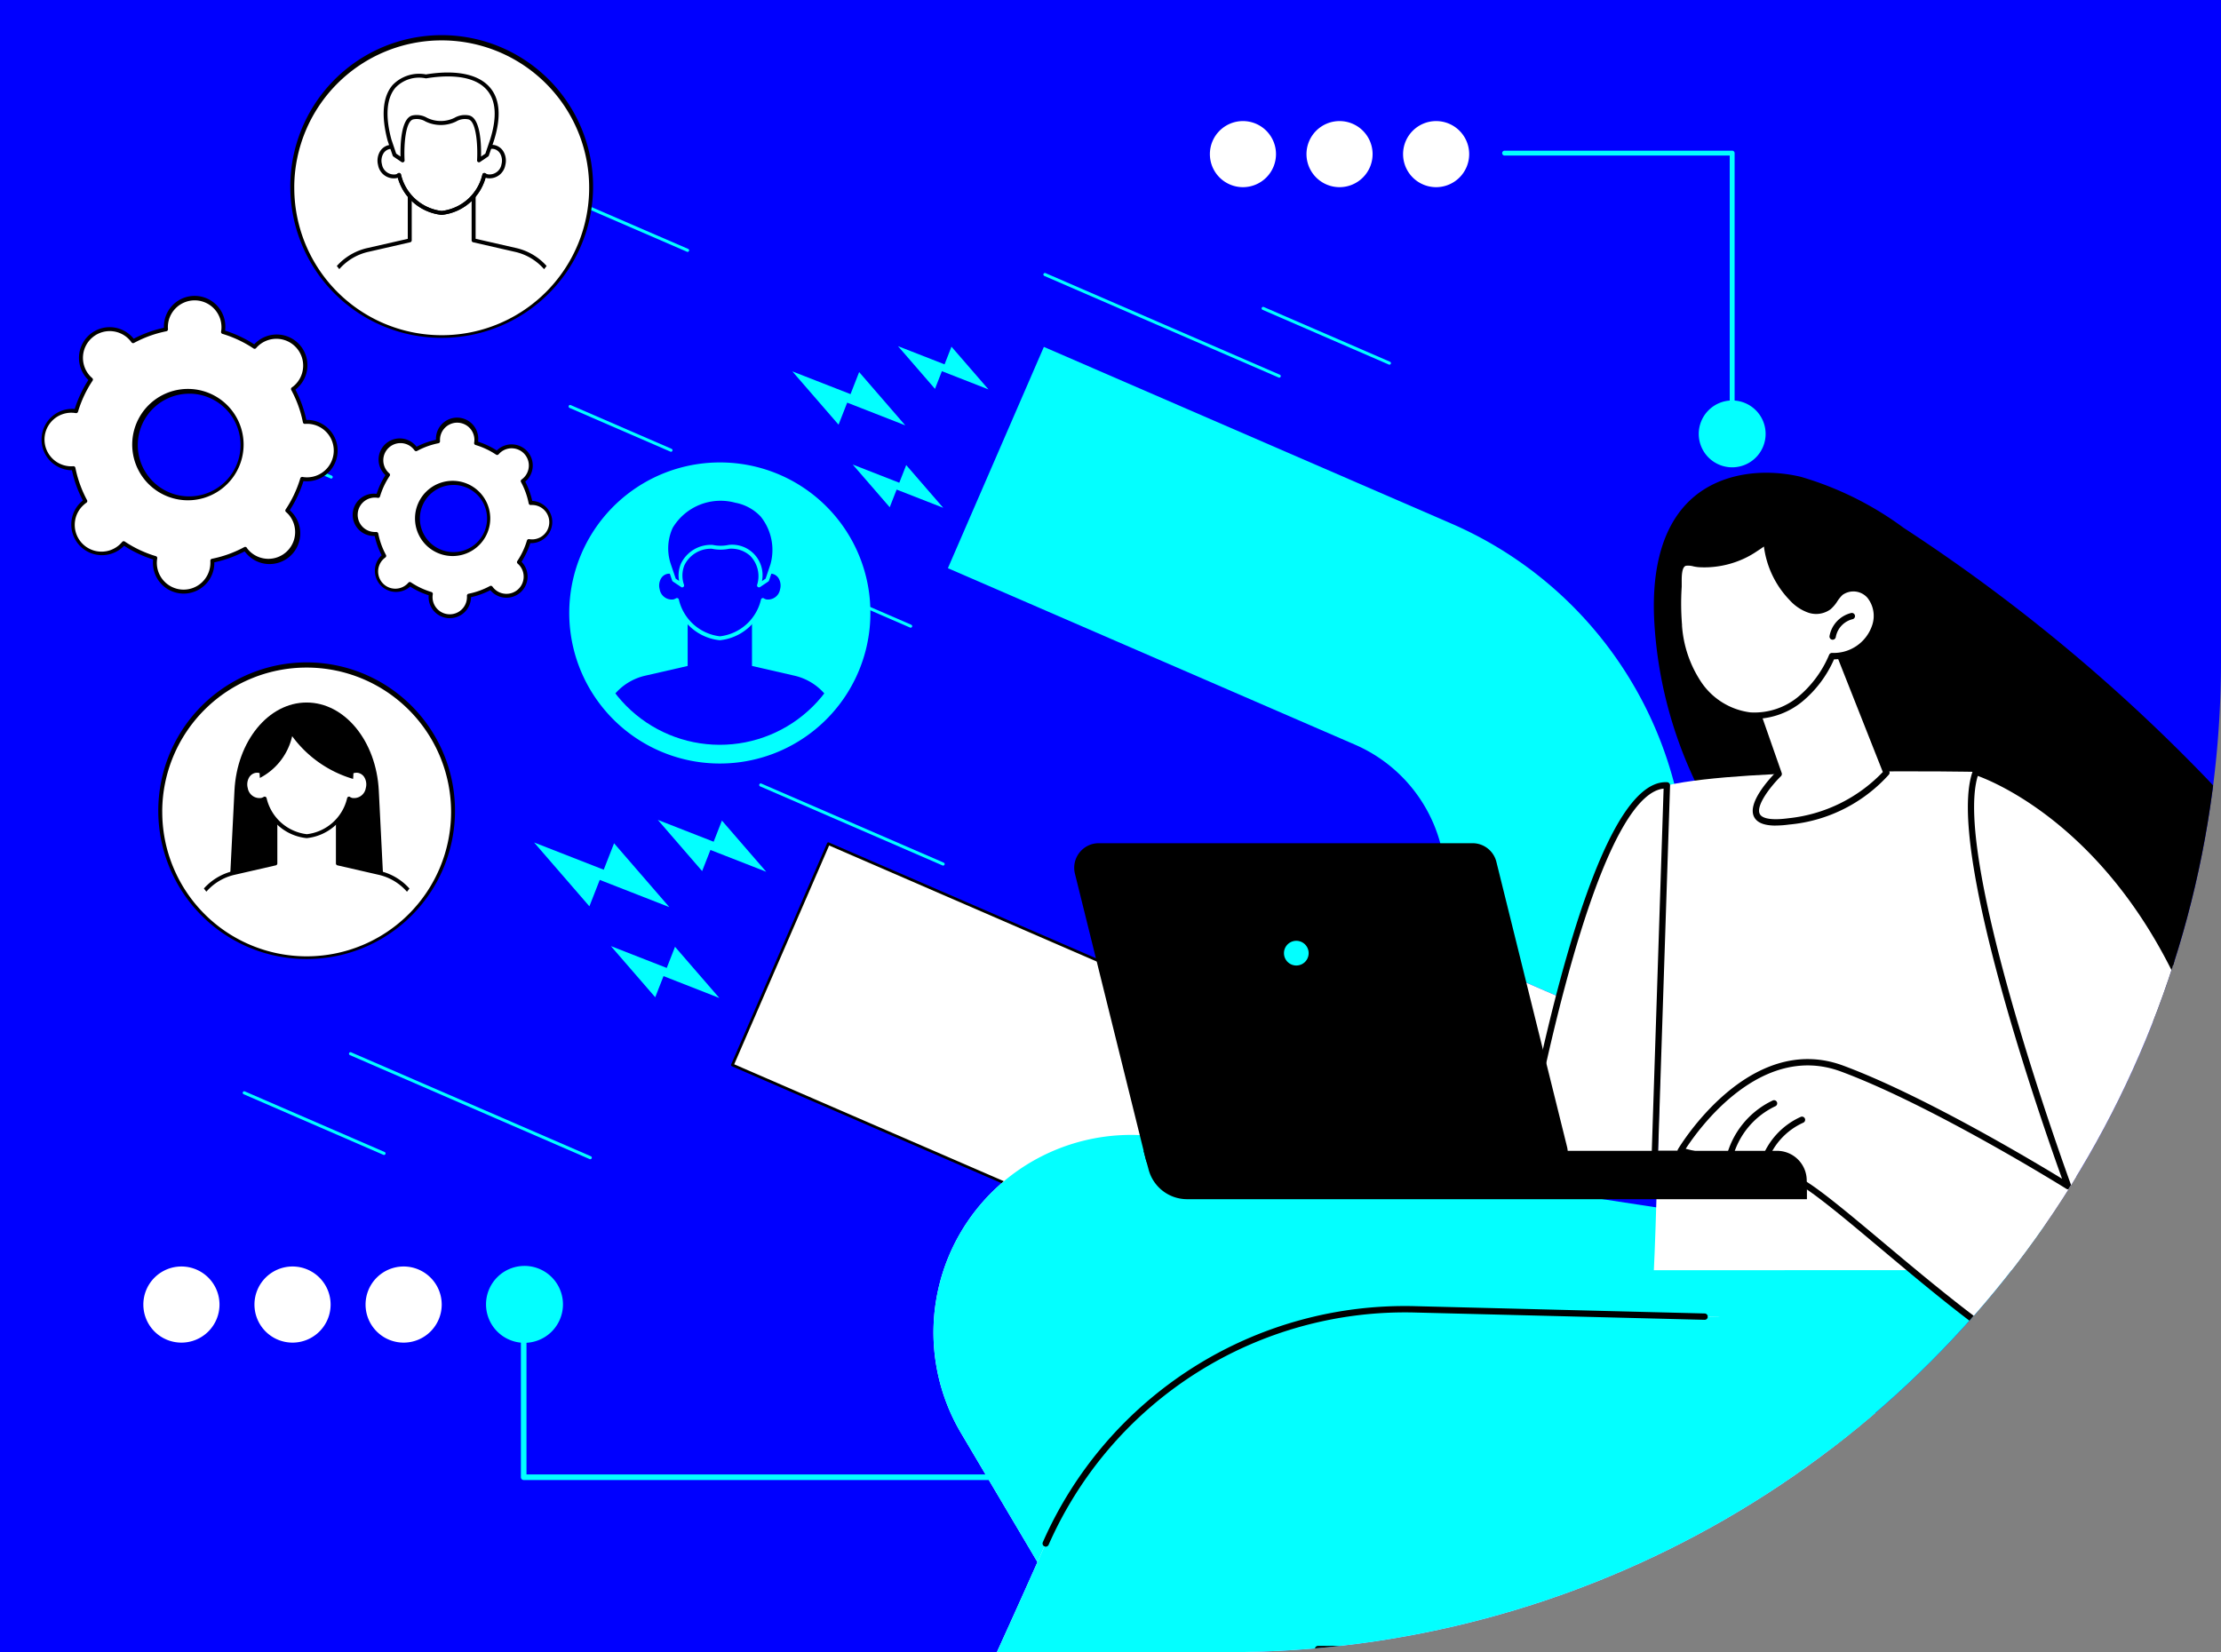<svg xmlns="http://www.w3.org/2000/svg" xmlns:xlink="http://www.w3.org/1999/xlink" width="168" height="125" viewBox="0 0 168 125"><rect x="0" y="0" width="168" height="125" fill="#808080" stroke="none"/><defs><clipPath id="a"><rect width="173.677" height="175.483" fill="none"/></clipPath><clipPath id="b"><path d="M0,0V125H93a75,75,0,0,0,75-75V0Z" fill="none"/></clipPath><clipPath id="d"><path d="M44.473,46.331A9.976,9.976,0,1,0,54.449,36.4a9.954,9.954,0,0,0-9.976,9.934" fill="none"/></clipPath><clipPath id="f"><path d="M13.5,61.386a9.7,9.7,0,1,0,9.7-9.657,9.677,9.677,0,0,0-9.7,9.657" fill="none"/></clipPath><clipPath id="h"><path d="M23.512,14.162a9.9,9.9,0,1,0,9.9-9.857,9.878,9.878,0,0,0-9.9,9.857" fill="none"/></clipPath><clipPath id="k"><rect width="168" height="125"/></clipPath></defs><g id="j" clip-path="url(#k)"><g clip-path="url(#a)"><path d="M93,125H0V0H168V50a75,75,0,0,1-75,75" fill="blue"/><path d="M68.886,47.492a.116.116,0,0,0,.046-.222L50.8,39.408a.116.116,0,0,0-.092.212l18.13,7.862a.109.109,0,0,0,.046.01" fill="#03ffff"/><path d="M71.341,65.491a.116.116,0,0,0,.046-.222L57.581,59.282a.116.116,0,0,0-.092.212l13.806,5.987a.109.109,0,0,0,.046.01" fill="#03ffff"/><path d="M59.62,53.594a.116.116,0,0,0,.046-.222L49.534,48.978a.118.118,0,0,0-.153.06.116.116,0,0,0,.061.152l10.132,4.394a.109.109,0,0,0,.046.01" fill="#03ffff"/><path d="M50.756,34.181a.116.116,0,0,0,.046-.222l-7.621-3.305a.116.116,0,1,0-.092.212l7.621,3.305a.109.109,0,0,0,.046.01" fill="#03ffff"/><path d="M52.012,19.057a.116.116,0,0,0,.046-.222l-7.621-3.3a.116.116,0,0,0-.092.213l7.621,3.3a.109.109,0,0,0,.046.01" fill="#03ffff"/><path d="M25.053,36.21a.116.116,0,0,0,.046-.222L20,33.778a.116.116,0,0,0-.152.06.114.114,0,0,0,.06.152l5.1,2.21a.109.109,0,0,0,.046.01" fill="#03ffff"/><path d="M105.1,27.593a.116.116,0,0,0,.046-.222l-9.553-4.143a.118.118,0,0,0-.153.06.116.116,0,0,0,.061.152l9.553,4.143a.109.109,0,0,0,.046.01" fill="#03ffff"/><path d="M31.6,58.072a.116.116,0,0,0,.046-.222l-5.1-2.21a.116.116,0,0,0-.092.212l5.1,2.21a.109.109,0,0,0,.046.01" fill="#03ffff"/><path d="M44.652,87.707a.116.116,0,0,0,.046-.222l-18.13-7.862a.116.116,0,1,0-.092.212L44.606,87.7a.109.109,0,0,0,.046.01" fill="#03ffff"/><path d="M23.38,70.919a.116.116,0,0,0,.046-.222l-7.563-3.28a.116.116,0,0,0-.092.213l7.563,3.279a.109.109,0,0,0,.046.01" fill="#03ffff"/><path d="M96.765,28.573a.116.116,0,0,0,.046-.222L79.076,20.66a.116.116,0,0,0-.092.212l17.735,7.691a.109.109,0,0,0,.046.01" fill="#03ffff"/><path d="M29.05,87.385a.116.116,0,0,0,.046-.222L18.53,82.581a.116.116,0,1,0-.092.212L29,87.375a.109.109,0,0,0,.046.01" fill="#03ffff"/><path d="M102.51,56.349,71.7,42.989l7.26-16.742,30.806,13.36a29.591,29.591,0,0,1,15.385,38.946l-16.742-7.26a11.374,11.374,0,0,0-5.9-14.944" fill="#03ffff"/><path d="M125.155,78.554A29.594,29.594,0,0,1,86.209,93.939L55.4,80.579l7.26-16.742L93.469,77.2a11.375,11.375,0,0,0,14.944-5.9Z" fill="#fff"/><path d="M97.984,96.49a29.693,29.693,0,0,0,27.265-17.9.1.1,0,0,0-.188-.081A29.491,29.491,0,0,1,86.249,93.845L55.537,80.525l7.179-16.554L93.429,77.29a11.476,11.476,0,0,0,15.078-5.956.1.1,0,1,0-.187-.081A11.274,11.274,0,0,1,93.51,77.1L62.7,63.743a.1.1,0,0,0-.135.053l-7.26,16.742a.1.1,0,0,0,0,.078.1.1,0,0,0,.054.056l30.806,13.36a29.542,29.542,0,0,0,11.544,2.457h.272"/><path d="M67.924,26.189l3.524,1.378.523-1.337,2.8,3.233-3.524-1.379-.523,1.337Z" fill="#03ffff"/><path d="M64.5,35.147l3.524,1.378.523-1.337,2.8,3.233-3.524-1.379L67.3,38.379Z" fill="#03ffff"/><path d="M59.935,28.1l4.4,1.719.652-1.668,3.49,4.032-4.394-1.719-.653,1.668Z" fill="#03ffff"/><path d="M49.758,62.034l4.223,1.652.626-1.6,3.354,3.874-4.223-1.652-.627,1.6Z" fill="#03ffff"/><path d="M46.21,71.583l4.223,1.652.626-1.6,3.354,3.874L50.19,73.854l-.627,1.6Z" fill="#03ffff"/><path d="M40.4,63.743l5.267,2.06.782-2,4.182,4.831-5.266-2.06-.782,2Z" fill="#03ffff"/></g><g clip-path="url(#b)"><path d="M173.623,70.768c-.4-4.581-3.481-8.446-6.638-11.791a131.839,131.839,0,0,0-22.994-19.042,24.73,24.73,0,0,0-7.771-3.858c-2.83-.672-6.059-.3-8.23,1.635-2.565,2.288-3.064,6.108-2.844,9.538a32.37,32.37,0,0,0,35.939,30.121c5.441-.557,13.314,2.163,12.538-6.6"/><path d="M129.129,95.773l-12.118-5.684-29.4-4.078a14.946,14.946,0,0,0-14.914,22.42l18.265,30.847V120.93H109.85L99.7,108.186s33.131.788,29.432-12.413" fill="#fff"/><path d="M134.89,98.176l-17.878-8.088-29.4-4.077A14.946,14.946,0,0,0,72.694,108.43l12.941,21.855v-8.736h24.709L99.7,108.186s38.892,3.191,35.193-10.01" fill="#03ffff"/><path d="M132.093,99.7l-25.018-.63A29.776,29.776,0,0,0,79.1,116.782c-8.008,18.083-20.5,44.622-29.349,55.49a1.819,1.819,0,0,0,1.647,2.954l25-3.279a12.949,12.949,0,0,0,9.593-6.474l22.987-40.737s46.034,2.221,41.959-6.893S132.093,99.7,132.093,99.7" fill="#fff"/><path d="M82.712,163.57c-1.982.174-3.964.339-5.95.448s-3.973.129-5.964.12c-3.991-.018-7.982-.055-11.969-.238q-1.594-.072-3.188-.18c7.936-12.943,17.108-32.6,23.459-46.938a29.777,29.777,0,0,1,27.974-17.715l25.019.631s14.768,9.032,18.843,18.145-41.959,6.893-41.959,6.893L87.294,163.161c-1.529.129-3.057.275-4.582.409" fill="#03ffff"/><path d="M79.1,117.022a.241.241,0,0,1-.219-.337,29.916,29.916,0,0,1,28.2-17.858l21.862.551a.239.239,0,0,1,.233.246.229.229,0,0,1-.245.233l-21.862-.55A29.458,29.458,0,0,0,79.32,116.879a.241.241,0,0,1-.22.143"/><path d="M99.7,125.011a.24.24,0,0,1,0-.48l8.023-.03h0a.24.24,0,0,1,0,.48l-8.023.03Z"/><path d="M117.012,90.088l12.874,9.393s12.9,11.621,13.871,23.852c0,0,25.058-2.662,18.1-30.344l-31.751-.9Z" fill="#03ffff"/><path d="M158.814,96.1l-9.361-37.7s-17.291-.352-23.367,1.022c0,0-.674,30.625-.986,36.682Z" fill="#fff"/><path d="M114.875,89.669s5.086-30.541,11.212-30.247L125.1,89.669Z" fill="#fff"/><path d="M125.1,89.909H114.875a.239.239,0,0,1-.237-.279c.013-.077,1.3-7.734,3.313-15.257,2.737-10.208,5.472-15.319,8.147-15.191a.241.241,0,0,1,.228.248l-.987,30.247a.24.24,0,0,1-.239.232m-9.941-.48h9.708l.971-29.761c-1.671.167-4.251,3-7.423,14.829-1.794,6.691-3.006,13.488-3.256,14.932"/><path d="M89.792,90.732h46.872V89.32a2.247,2.247,0,0,0-2.248-2.248H86.5l.385,1.429a3.015,3.015,0,0,0,2.911,2.231"/><path d="M88.455,89.076h28.279a1.859,1.859,0,0,0,1.8-2.306l-5.345-21.561a1.858,1.858,0,0,0-1.8-1.411H83.11a1.859,1.859,0,0,0-1.8,2.306l5.345,21.561a1.858,1.858,0,0,0,1.8,1.411"/><path d="M97.121,72.117a.934.934,0,1,0,.934-.934.934.934,0,0,0-.934.934" fill="#03ffff"/><path d="M127.129,87.072s5.16-8.84,12.208-6.224,17.1,8.9,17.1,8.9-9.277-25.2-6.981-31.346c0,0,12.152,3.648,17.772,21.813s-2.763,24.337-8.711,24.444S137.655,89.069,135.3,89.075Z" fill="#fff"/><path d="M158.454,104.9c-3.769,0-10.691-5.81-16.26-10.485-3.123-2.621-6.072-5.1-6.889-5.1h0a.222.222,0,0,1-.057-.007l-8.174-2a.239.239,0,0,1-.15-.354c.053-.09,5.345-8.983,12.5-6.328,6.015,2.232,14.295,7.18,16.553,8.558-1.466-4.071-8.866-25.186-6.745-30.865a.242.242,0,0,1,.294-.146,21.157,21.157,0,0,1,6.864,4.142c3.437,2.925,8.147,8.392,11.068,17.831,3.452,11.157,1.476,17.231-.789,20.362a10.416,10.416,0,0,1-8.147,4.392h-.065M135.335,88.836c.964.039,3.246,1.917,7.167,5.208,5.248,4.4,12.434,10.435,16.008,10.373a9.933,9.933,0,0,0,7.767-4.194c2.2-3.042,4.113-8.971.719-19.939-5.1-16.5-15.734-20.973-17.393-21.579-1.949,6.361,6.965,30.71,7.057,30.958a.241.241,0,0,1-.353.287c-.1-.063-10.108-6.3-17.053-8.877-6.079-2.255-10.8,4.389-11.745,5.845Z"/><path d="M133.465,88.046a.239.239,0,0,1-.227-.319,5.588,5.588,0,0,1,2.98-3.226.24.24,0,0,1,.193.439,5.1,5.1,0,0,0-2.719,2.945.241.241,0,0,1-.227.161"/><path d="M130.9,87.531a.235.235,0,0,1-.069-.01.24.24,0,0,1-.161-.3,6.471,6.471,0,0,1,3.4-3.947.24.24,0,1,1,.2.434,5.986,5.986,0,0,0-3.143,3.651.24.24,0,0,1-.23.171"/><path d="M136.664,90.732V89.32a2.248,2.248,0,0,0-2.248-2.248H125.1Z"/><path d="M138.627,48.161l4.064,10.3a11.4,11.4,0,0,1-7.388,3.69c-5.109.684-.762-3.59-.762-3.59L132.073,51.5Z" fill="#fff"/><path d="M134.319,62.465c-.883,0-1.424-.222-1.643-.67-.506-1.034,1.111-2.806,1.589-3.3l-2.418-6.92a.239.239,0,0,1,.117-.293l6.554-3.338a.235.235,0,0,1,.194-.01.237.237,0,0,1,.138.136l4.064,10.3a.238.238,0,0,1-.032.233,11.539,11.539,0,0,1-7.547,3.783,7.849,7.849,0,0,1-1.016.076m-1.95-10.848,2.4,6.865a.239.239,0,0,1-.058.25c-.783.77-1.91,2.225-1.6,2.852.183.375.952.491,2.164.329a11.515,11.515,0,0,0,7.145-3.5L138.5,48.494Z"/><path d="M126.992,47.33a9.125,9.125,0,0,0,1.5,4.418,5.522,5.522,0,0,0,3.894,2.394,5.438,5.438,0,0,0,3.794-1.239,8.584,8.584,0,0,0,2.4-3.261,3.293,3.293,0,0,0,3.262-2.253,2.437,2.437,0,0,0-.411-2.323,1.651,1.651,0,0,0-2.215-.231c-.353.309-.531.784-.9,1.077a1.61,1.61,0,0,1-1.489.207,3.25,3.25,0,0,1-1.282-.876,6.886,6.886,0,0,1-1.926-4.429c.007.156-.705.6-.829.681a6.657,6.657,0,0,1-.993.563,6.936,6.936,0,0,1-2.164.593,6.806,6.806,0,0,1-1.142.024,3.6,3.6,0,0,0-1.025-.1c-.613.166-.478,1.332-.5,1.805a19.871,19.871,0,0,0,.028,2.948" fill="#fff"/><path d="M132.773,54.4c-.138,0-.276,0-.414-.018a5.762,5.762,0,0,1-4.067-2.494,9.253,9.253,0,0,1-1.538-4.534,19.816,19.816,0,0,1-.028-2.983c0-.079,0-.178,0-.288,0-.617-.008-1.55.677-1.736a1.767,1.767,0,0,1,.78.039,2.914,2.914,0,0,0,.322.051,6.65,6.65,0,0,0,3.191-.6,6.5,6.5,0,0,0,.957-.543c.018-.013.05-.033.089-.059a3.318,3.318,0,0,0,.642-.479.24.24,0,0,1,.474.043,6.674,6.674,0,0,0,1.858,4.274,2.967,2.967,0,0,0,1.185.814,1.368,1.368,0,0,0,1.265-.165,2.388,2.388,0,0,0,.421-.505,2.916,2.916,0,0,1,.467-.566,1.889,1.889,0,0,1,2.552.25,2.659,2.659,0,0,1,.463,2.555,3.533,3.533,0,0,1-3.34,2.429,8.675,8.675,0,0,1-2.406,3.2,5.8,5.8,0,0,1-3.553,1.308m-5.542-7.091a8.8,8.8,0,0,0,1.453,4.3A5.278,5.278,0,0,0,132.4,53.9a5.2,5.2,0,0,0,3.625-1.187,8.312,8.312,0,0,0,2.334-3.171.241.241,0,0,1,.235-.142,3.061,3.061,0,0,0,3.017-2.084,2.207,2.207,0,0,0-.36-2.092,1.413,1.413,0,0,0-1.879-.211,2.615,2.615,0,0,0-.39.478,2.718,2.718,0,0,1-.515.606,1.842,1.842,0,0,1-1.714.247,3.415,3.415,0,0,1-1.379-.936,7.147,7.147,0,0,1-1.948-4.058c-.114.083-.252.178-.42.288l-.08.052a6.857,6.857,0,0,1-1.028.584,7.144,7.144,0,0,1-2.239.613,6.983,6.983,0,0,1-1.182.025,3.045,3.045,0,0,1-.385-.06,1.48,1.48,0,0,0-.562-.046c-.329.089-.326.829-.323,1.271,0,.121,0,.229,0,.315a19.55,19.55,0,0,0,.027,2.913m6.151-6.483v0Z"/><path d="M140.078,46.613a1.953,1.953,0,0,0-1.451,1.548Z" fill="#fff"/><path d="M138.627,48.4a.256.256,0,0,1-.039,0,.241.241,0,0,1-.2-.276,2.194,2.194,0,0,1,1.634-1.743.24.24,0,0,1,.108.468,1.7,1.7,0,0,0-1.268,1.353.241.241,0,0,1-.237.2"/></g><g clip-path="url(#a)"><path d="M65.839,46.331a11.39,11.39,0,1,1-11.39-11.342,11.366,11.366,0,0,1,11.39,11.342" fill="#03ffff"/></g><g clip-path="url(#d)"><path d="M45.647,54.1a4.284,4.284,0,0,1,3.159-2.977l3.21-.736V46.349h4.866v4.037l3.209.736a4.284,4.284,0,0,1,3.16,2.977l1.224,6.441H44.423Z" fill="blue"/><path d="M58.484,43.281a.864.864,0,0,0-.518.036,3.523,3.523,0,1,0-7.035,0,.864.864,0,0,0-.518-.036,1.157,1.157,0,0,0,.553,2.216.859.859,0,0,0,.233-.1,3.767,3.767,0,0,0,3.249,2.9,3.767,3.767,0,0,0,3.25-2.9.846.846,0,0,0,.233.1,1.157,1.157,0,0,0,.553-2.216" fill="blue"/><path d="M51.114,45.606a1.011,1.011,0,0,1-.111.035,1.219,1.219,0,0,1-1.4-.983,1.377,1.377,0,0,1,.139-1.039,1.037,1.037,0,0,1,.637-.483.99.99,0,0,1,.42-.011,3.652,3.652,0,1,1,7.3,0,1.007,1.007,0,0,1,.42.011,1.039,1.039,0,0,1,.637.483,1.381,1.381,0,0,1,.139,1.039,1.22,1.22,0,0,1-1.4.983.842.842,0,0,1-.111-.035,3.858,3.858,0,0,1-3.336,2.836,3.855,3.855,0,0,1-3.335-2.836m6.662-.335a.686.686,0,0,0,.191.081.922.922,0,0,0,1.04-.766,1.078,1.078,0,0,0-.1-.813.741.741,0,0,0-.454-.348.721.721,0,0,0-.429.031.155.155,0,0,1-.134-.014.15.15,0,0,1-.068-.116,3.376,3.376,0,1,0-6.738,0,.152.152,0,0,1-.068.116.146.146,0,0,1-.133.014.724.724,0,0,0-.43-.031.739.739,0,0,0-.453.348,1.074,1.074,0,0,0-.1.813.924.924,0,0,0,1.04.766.691.691,0,0,0,.192-.081.15.15,0,0,1,.129-.012.145.145,0,0,1,.088.093,3.623,3.623,0,0,0,3.109,2.792,3.618,3.618,0,0,0,3.107-2.792.148.148,0,0,1,.09-.093.166.166,0,0,1,.053-.01.152.152,0,0,1,.077.022" fill="#03ffff"/><path d="M55.641,37.888a4.387,4.387,0,0,0-4.892,1.979A3.916,3.916,0,0,0,50.6,42.74l.385,1.134.615.416a2.258,2.258,0,0,1,.036-1.58,2.358,2.358,0,0,1,2.243-1.336,3.131,3.131,0,0,0,.63.066,3.21,3.21,0,0,0,.63-.066,2.267,2.267,0,0,1,1.712.572,2.368,2.368,0,0,1,.566,2.344l.616-.416.385-1.134a4.176,4.176,0,0,0-.771-3.758,3.689,3.689,0,0,0-2.009-1.094" fill="blue"/><path d="M51.52,44.413,50.9,44a.156.156,0,0,1-.058-.076l-.386-1.137a4.019,4.019,0,0,1,.156-2.985,4.518,4.518,0,0,1,5.054-2.058,3.8,3.8,0,0,1,2.089,1.139,4.351,4.351,0,0,1,.8,3.907l-.385,1.134a.149.149,0,0,1-.057.076l-.616.415a.149.149,0,0,1-.228-.16,2.2,2.2,0,0,0-.522-2.2,2.135,2.135,0,0,0-1.586-.536l-.036.007a3.2,3.2,0,0,1-.62.062,3.1,3.1,0,0,1-.624-.063l-.032-.006a2.218,2.218,0,0,0-2.08,1.25,2.107,2.107,0,0,0-.031,1.473.148.148,0,0,1-.141.2.148.148,0,0,1-.083-.026M58.277,42.7a4.031,4.031,0,0,0-.737-3.615,3.511,3.511,0,0,0-1.928-1.049h0a4.222,4.222,0,0,0-4.728,1.9,3.726,3.726,0,0,0-.139,2.758l.369,1.087.253.171a2.28,2.28,0,0,1,.137-1.3,2.514,2.514,0,0,1,2.405-1.424l.036.007a2.86,2.86,0,0,0,.568.057,2.971,2.971,0,0,0,.565-.056l.039-.008a2.3,2.3,0,0,1,2.519,2.739l.276-.187Zm-2.638-4.81h0Z" fill="#03ffff"/></g><g clip-path="url(#a)"><path d="M12.122,61.386A11.073,11.073,0,1,0,23.194,50.36,11.049,11.049,0,0,0,12.122,61.386" fill="#fff"/><path d="M11.973,61.386A11.222,11.222,0,1,1,23.195,72.561,11.21,11.21,0,0,1,11.973,61.386m.3,0A10.924,10.924,0,1,0,23.195,50.509,10.913,10.913,0,0,0,12.271,61.386"/></g><g clip-path="url(#f)"><path d="M17.324,68l.411-8.18c.188-3.751,2.576-6.667,5.459-6.667s5.27,2.916,5.459,6.667L29.064,68Z"/><path d="M14.638,68.937a4.165,4.165,0,0,1,3.071-2.894l3.12-.716V61.4h4.73v3.924l3.12.716a4.164,4.164,0,0,1,3.072,2.894l1.19,6.262H13.448Z" fill="#fff"/><path d="M13.333,75.294a.144.144,0,0,1-.031-.123l1.19-6.261,0-.014a4.32,4.32,0,0,1,3.181-3l3.006-.689V61.4a.149.149,0,0,1,.149-.149h4.729a.149.149,0,0,1,.149.149v3.805l3,.689A4.316,4.316,0,0,1,31.9,68.91l1.192,6.261a.155.155,0,0,1-.032.123.149.149,0,0,1-.116.054H13.448a.149.149,0,0,1-.115-.054m18.275-6.315a4.019,4.019,0,0,0-2.962-2.79l-3.12-.716a.149.149,0,0,1-.116-.145V61.553H20.978v3.775a.149.149,0,0,1-.116.145l-3.119.716a4.019,4.019,0,0,0-2.961,2.783L13.628,75.05H32.761Z"/><path d="M19.233,58.348a.847.847,0,0,1,.508.035,3.6,3.6,0,0,1,3.453-3.657,3.6,3.6,0,0,1,3.453,3.657.848.848,0,0,1,.508-.035,1.135,1.135,0,0,1-.542,2.175.816.816,0,0,1-.229-.1,3.7,3.7,0,0,1-3.19,2.841A3.7,3.7,0,0,1,20,60.427a.829.829,0,0,1-.229.1,1.135,1.135,0,0,1-.543-2.175" fill="#fff"/><path d="M19.919,60.635a.875.875,0,0,1-.107.033,1.2,1.2,0,0,1-1.378-.966,1.356,1.356,0,0,1,.136-1.022A1.021,1.021,0,0,1,19.2,58.2a.981.981,0,0,1,.411-.011,3.722,3.722,0,0,1,3.586-3.615,3.724,3.724,0,0,1,3.587,3.615.96.96,0,0,1,.41.011,1.016,1.016,0,0,1,.627.476,1.356,1.356,0,0,1,.137,1.022,1.2,1.2,0,0,1-1.378.966.825.825,0,0,1-.107-.033,3.789,3.789,0,0,1-3.276,2.783,3.786,3.786,0,0,1-3.275-2.783m6.542-.335a.656.656,0,0,0,.187.079.9.9,0,0,0,1.018-.75,1.054,1.054,0,0,0-.1-.8.727.727,0,0,0-.443-.34.707.707,0,0,0-.42.03.149.149,0,0,1-.2-.13,3.462,3.462,0,0,0-3.3-3.517,3.463,3.463,0,0,0-3.3,3.517.147.147,0,0,1-.068.116.148.148,0,0,1-.134.014.7.7,0,0,0-.419-.03.729.729,0,0,0-.444.34,1.054,1.054,0,0,0-.1.8.9.9,0,0,0,1.017.75.633.633,0,0,0,.187-.079.15.15,0,0,1,.219.081,3.553,3.553,0,0,0,3.048,2.739,3.551,3.551,0,0,0,3.048-2.739.148.148,0,0,1,.09-.093.155.155,0,0,1,.052-.01.152.152,0,0,1,.077.022"/><path d="M26.7,58.931A8.777,8.777,0,0,1,22.1,55.7a4.736,4.736,0,0,1-2.442,3.16s-.544-4.878,3.538-4.721,3.511,4.8,3.511,4.8"/></g><g clip-path="url(#a)"><path d="M22.109,14.162a11.3,11.3,0,1,0,11.3-11.254,11.278,11.278,0,0,0-11.3,11.254" fill="#fff"/><path d="M21.96,14.162a11.451,11.451,0,1,1,11.451,11.4,11.44,11.44,0,0,1-11.451-11.4m.3,0A11.153,11.153,0,1,0,33.411,3.056,11.142,11.142,0,0,0,22.258,14.162"/></g><g clip-path="url(#h)"><path d="M23.347,28.356a.151.151,0,0,1-.031-.123l1.215-6.391,0-.014a4.4,4.4,0,0,1,3.245-3.058l3.069-.7V14.179A.149.149,0,0,1,31,14.031h4.828a.149.149,0,0,1,.149.148v3.887l3.069.7a4.4,4.4,0,0,1,3.248,3.072l1.215,6.391a.147.147,0,0,1-.031.123.152.152,0,0,1-.115.054h-19.9a.152.152,0,0,1-.115-.054M42,21.911a4.105,4.105,0,0,0-3.025-2.851l-3.185-.73a.149.149,0,0,1-.116-.145V14.328h-4.53v3.857a.149.149,0,0,1-.116.145l-3.185.73A4.107,4.107,0,0,0,24.822,21.9l-1.18,6.208H43.18Z"/><path d="M29.407,11.135a.851.851,0,0,1,.514.036,3.5,3.5,0,1,1,6.981,0,.851.851,0,0,1,.514-.036,1.056,1.056,0,0,1,.662,1.331,1.063,1.063,0,0,1-1.211.868.846.846,0,0,1-.231-.1,3.738,3.738,0,0,1-3.224,2.873,3.738,3.738,0,0,1-3.225-2.873.846.846,0,0,1-.231.1,1.063,1.063,0,0,1-1.211-.868,1.056,1.056,0,0,1,.662-1.331" fill="#fff"/><path d="M30.1,13.444a.858.858,0,0,1-.109.034A1.209,1.209,0,0,1,28.6,12.5a1.368,1.368,0,0,1,.137-1.032,1.03,1.03,0,0,1,.633-.48.988.988,0,0,1,.416-.011,3.625,3.625,0,1,1,7.249,0,.988.988,0,0,1,.416.011,1.033,1.033,0,0,1,.633.48,1.372,1.372,0,0,1,.137,1.032,1.21,1.21,0,0,1-1.391.976.911.911,0,0,1-.109-.034,3.828,3.828,0,0,1-3.31,2.814A3.828,3.828,0,0,1,30.1,13.444m6.612-.335a.676.676,0,0,0,.19.08.916.916,0,0,0,1.031-.759,1.069,1.069,0,0,0-.1-.806.739.739,0,0,0-.45-.345.716.716,0,0,0-.425.031.148.148,0,0,1-.134-.014.152.152,0,0,1-.068-.116,3.348,3.348,0,1,0-6.683,0A.151.151,0,0,1,30,11.3a.146.146,0,0,1-.133.014.716.716,0,0,0-.425-.031.736.736,0,0,0-.45.345,1.07,1.07,0,0,0-.1.806.916.916,0,0,0,1.031.759.676.676,0,0,0,.19-.08.147.147,0,0,1,.129-.012.153.153,0,0,1,.09.093,3.59,3.59,0,0,0,3.083,2.77,3.59,3.59,0,0,0,3.082-2.77.148.148,0,0,1,.142-.1.151.151,0,0,1,.077.021"/><path d="M33.411,16.258a3.885,3.885,0,0,0,3.367-2.975.151.151,0,0,0-.1-.188.149.149,0,0,0-.188.095,3.592,3.592,0,0,1-3.083,2.77,3.593,3.593,0,0,1-3.083-2.77.149.149,0,0,0-.188-.095.151.151,0,0,0-.095.188,3.883,3.883,0,0,0,3.366,2.975"/><path d="M32.229,5.784c2.992-.5,6.47.12,5,4.814l-.382,1.126-.611.413s.172-3.1-.8-3.256c-.921-.152-.979.456-2.084.428-1.106.028-1.164-.58-2.085-.428-.973.161-.8,3.256-.8,3.256l-.61-.413L29.471,10.6c-.972-3.647.586-5.084,2.758-4.814" fill="#fff"/><path d="M36.162,12.266a.147.147,0,0,1-.075-.138c.063-1.144-.064-3-.678-3.1a1.275,1.275,0,0,0-.9.161,2.653,2.653,0,0,1-2.328,0,1.272,1.272,0,0,0-.9-.161c-.613.1-.741,1.956-.677,3.1a.149.149,0,0,1-.232.132l-.611-.412a.156.156,0,0,1-.058-.076l-.384-1.135c-.5-1.888-.371-3.343.382-4.207a2.779,2.779,0,0,1,2.517-.8c1.31-.217,3.657-.372,4.832.977.769.883.874,2.24.311,4.035l-.382,1.126a.15.15,0,0,1-.058.076l-.61.412a.154.154,0,0,1-.084.026.149.149,0,0,1-.073-.02m.924-1.712c.528-1.687.443-2.948-.253-3.747-1.085-1.247-3.335-1.084-4.58-.876a.154.154,0,0,1-.043,0,2.468,2.468,0,0,0-2.276.693c-.686.787-.8,2.147-.322,3.926l.365,1.078.326.22c-.019-.829.021-2.963.938-3.115a1.565,1.565,0,0,1,1.074.187,2.358,2.358,0,0,0,2.069,0,1.565,1.565,0,0,1,1.074-.187c.916.152.956,2.286.937,3.115l.326-.22Z"/></g><g clip-path="url(#a)"><path d="M16.062,42.691a1.933,1.933,0,0,0-.005-.264,8.866,8.866,0,0,0,2.489-.9,2.127,2.127,0,0,0,.164.207,2.174,2.174,0,0,0,3.214-2.928,2.344,2.344,0,0,0-.191-.183,8.881,8.881,0,0,0,1.125-2.4,2.054,2.054,0,0,0,.263.03,2.174,2.174,0,0,0,.2-4.344,2.119,2.119,0,0,0-.265.006,8.85,8.85,0,0,0-.9-2.49,2.126,2.126,0,0,0,.207-.164,2.174,2.174,0,0,0-2.927-3.215,2.344,2.344,0,0,0-.183.191,8.862,8.862,0,0,0-2.394-1.126,2.258,2.258,0,0,0,.03-.262,2.173,2.173,0,1,0-4.342-.2,2.313,2.313,0,0,0,0,.264,8.871,8.871,0,0,0-2.488.9,2.3,2.3,0,0,0-.165-.207,2.174,2.174,0,1,0-3.023,3.111,8.91,8.91,0,0,0-1.125,2.4,2.488,2.488,0,0,0-.263-.03,2.174,2.174,0,0,0-.2,4.344,2.318,2.318,0,0,0,.264-.005,8.875,8.875,0,0,0,.9,2.489,2,2,0,0,0-.207.165A2.174,2.174,0,1,0,9.356,41.1a8.862,8.862,0,0,0,2.394,1.126,2.25,2.25,0,0,0-.029.263,2.173,2.173,0,1,0,4.341.2m-5.786-9.207a4.036,4.036,0,1,1,3.843,4.221,4.037,4.037,0,0,1-3.843-4.221" fill="#fff"/><path d="M13.783,44.91a2.324,2.324,0,0,1-2.211-2.428c0-.049.007-.1.013-.151a9.061,9.061,0,0,1-2.2-1.036c-.036.038-.071.073-.107.106a2.323,2.323,0,0,1-3.281-.153,2.327,2.327,0,0,1,.153-3.282c.036-.032.074-.064.116-.1a9.021,9.021,0,0,1-.826-2.291c-.052,0-.1,0-.151,0A2.323,2.323,0,0,1,5.5,30.936c.048,0,.1.006.15.013a9.05,9.05,0,0,1,1.036-2.2c-.038-.036-.074-.072-.106-.108a2.322,2.322,0,1,1,3.433-3.128c.033.036.065.074.1.116A9,9,0,0,1,12.4,24.8c0-.054,0-.1,0-.152a2.323,2.323,0,1,1,4.64.217c0,.048-.007.1-.013.15a9.037,9.037,0,0,1,2.2,1.036c.037-.038.072-.073.108-.106a2.323,2.323,0,1,1,3.127,3.435c-.035.032-.074.065-.115.1a9.018,9.018,0,0,1,.825,2.291c.054,0,.1,0,.152,0a2.323,2.323,0,0,1-.217,4.641c-.048,0-.1-.007-.151-.013a9,9,0,0,1-1.035,2.2c.038.036.073.072.106.108A2.323,2.323,0,1,1,18.6,41.836c-.032-.035-.064-.074-.1-.115a9.052,9.052,0,0,1-2.29.826c0,.053,0,.1,0,.151a2.323,2.323,0,0,1-2.317,2.215l-.111,0m4.884-3.467a1.86,1.86,0,0,0,.154.193,2.025,2.025,0,0,0,2.993-2.728,1.982,1.982,0,0,0-.178-.17.149.149,0,0,1-.026-.2,8.733,8.733,0,0,0,1.106-2.355.151.151,0,0,1,.167-.1,1.841,1.841,0,0,0,.245.028,2.025,2.025,0,0,0,.189-4.046,2.119,2.119,0,0,0-.247.005.148.148,0,0,1-.156-.119,8.741,8.741,0,0,0-.883-2.448.15.15,0,0,1,.045-.192,2,2,0,0,0,.193-.153,2.025,2.025,0,0,0-2.726-3,1.978,1.978,0,0,0-.171.178.148.148,0,0,1-.195.027,8.742,8.742,0,0,0-2.354-1.107.148.148,0,0,1-.1-.167,1.842,1.842,0,0,0,.028-.245A2.024,2.024,0,1,0,12.7,24.66a1.894,1.894,0,0,0,.005.246.149.149,0,0,1-.12.157,8.728,8.728,0,0,0-2.446.883.148.148,0,0,1-.192-.045A2.024,2.024,0,1,0,6.8,28.436a1.978,1.978,0,0,0,.178.171.148.148,0,0,1,.026.195A8.717,8.717,0,0,0,5.9,31.157a.151.151,0,0,1-.168.1,2.2,2.2,0,0,0-.244-.028A2.025,2.025,0,0,0,5.3,35.279a1.891,1.891,0,0,0,.246-.005.15.15,0,0,1,.157.12,8.763,8.763,0,0,0,.882,2.447.148.148,0,0,1-.044.192,2,2,0,0,0-.193.154,2.025,2.025,0,1,0,2.726,2.994A1.977,1.977,0,0,0,9.244,41a.148.148,0,0,1,.195-.026,8.741,8.741,0,0,0,2.354,1.106.149.149,0,0,1,.1.168,1.966,1.966,0,0,0-.027.245,2.024,2.024,0,1,0,4.044.188,2.09,2.09,0,0,0,0-.246.149.149,0,0,1,.119-.157,8.723,8.723,0,0,0,2.447-.883.153.153,0,0,1,.071-.018.146.146,0,0,1,.121.063m-4.554-3.589a4.213,4.213,0,1,1,.2,0c-.066,0-.132,0-.2,0m-3.688-4.363a3.887,3.887,0,1,0,4.064-3.7c-.061,0-.122,0-.183,0a3.893,3.893,0,0,0-3.881,3.707"/><path d="M35.467,45.244a1.71,1.71,0,0,0,0-.176,5.9,5.9,0,0,0,1.659-.6,1.449,1.449,0,1,0,2.125-1.936,5.912,5.912,0,0,0,.75-1.6,1.673,1.673,0,0,0,.175.02,1.45,1.45,0,0,0,.135-2.9,1.473,1.473,0,0,0-.176,0,5.9,5.9,0,0,0-.6-1.659,1.583,1.583,0,0,0,.138-.11A1.449,1.449,0,1,0,37.6,34.279a5.926,5.926,0,0,0-1.6-.75,1.449,1.449,0,1,0-2.875-.31,1.473,1.473,0,0,0,0,.176,5.947,5.947,0,0,0-1.659.6,1.532,1.532,0,0,0-.109-.138,1.449,1.449,0,0,0-2.143,1.952,1.335,1.335,0,0,0,.127.123,5.942,5.942,0,0,0-.75,1.6,1.418,1.418,0,0,0-.175-.02,1.45,1.45,0,0,0-.135,2.9,1.286,1.286,0,0,0,.176,0,5.942,5.942,0,0,0,.6,1.66,1.4,1.4,0,0,0-.137.11,1.449,1.449,0,1,0,1.951,2.143A1.615,1.615,0,0,0,31,44.184a5.911,5.911,0,0,0,1.6.75,1.42,1.42,0,0,0-.02.175,1.449,1.449,0,1,0,2.9.135m-3.858-6.138a2.69,2.69,0,1,1,2.562,2.814,2.691,2.691,0,0,1-2.562-2.814" fill="#fff"/><path d="M33.945,46.773a1.6,1.6,0,0,1-1.522-1.67c0-.021,0-.042.005-.064a6,6,0,0,1-1.408-.662l-.046.044a1.6,1.6,0,0,1-2.152-2.363c.015-.014.031-.028.048-.041a6.094,6.094,0,0,1-.528-1.465h-.063a1.6,1.6,0,1,1,.149-3.193l.063,0a6.1,6.1,0,0,1,.662-1.408l-.044-.046a1.6,1.6,0,1,1,2.363-2.152l.041.047a6.026,6.026,0,0,1,1.464-.527c0-.022,0-.043,0-.064a1.6,1.6,0,1,1,3.192.149c0,.021,0,.042,0,.063a6.06,6.06,0,0,1,1.408.662l.046-.043a1.6,1.6,0,0,1,2.257.1,1.6,1.6,0,0,1-.1,2.257l-.048.042a6.087,6.087,0,0,1,.528,1.464l.063,0a1.6,1.6,0,0,1-.149,3.193l-.063,0a6.046,6.046,0,0,1-.662,1.409.633.633,0,0,1,.044.046,1.6,1.6,0,0,1-1.256,2.672,1.584,1.584,0,0,1-1.106-.52q-.021-.022-.042-.048a6,6,0,0,1-1.463.528c0,.022,0,.043,0,.064a1.6,1.6,0,0,1-1.6,1.523c-.025,0-.05,0-.075,0m.005-.148h0Zm3.293-2.241a1.289,1.289,0,0,0,1,.547,1.3,1.3,0,0,0,1.022-2.175,1.246,1.246,0,0,0-.115-.11.149.149,0,0,1-.026-.195,5.76,5.76,0,0,0,.731-1.557.151.151,0,0,1,.168-.1,1.241,1.241,0,0,0,.157.018,1.3,1.3,0,1,0,.121-2.6,1.435,1.435,0,0,0-.158,0,.148.148,0,0,1-.157-.119,5.771,5.771,0,0,0-.583-1.618.148.148,0,0,1,.045-.192,1.28,1.28,0,0,0,.124-.1,1.3,1.3,0,1,0-1.751-1.922,1.362,1.362,0,0,0-.11.114.148.148,0,0,1-.195.026,5.782,5.782,0,0,0-1.556-.731.148.148,0,0,1-.1-.167c.009-.059.015-.11.018-.158a1.3,1.3,0,0,0-2.6-.121,1.24,1.24,0,0,0,0,.158.149.149,0,0,1-.12.157,5.778,5.778,0,0,0-1.617.584.15.15,0,0,1-.192-.045,1.309,1.309,0,0,0-.1-.124,1.3,1.3,0,0,0-1.836-.086,1.3,1.3,0,0,0-.086,1.838,1.352,1.352,0,0,0,.114.109.149.149,0,0,1,.027.2,5.768,5.768,0,0,0-.731,1.556.15.15,0,0,1-.168.1,1.429,1.429,0,0,0-.157-.018,1.3,1.3,0,1,0-.121,2.6,1.067,1.067,0,0,0,.158,0,.15.15,0,0,1,.157.12,5.776,5.776,0,0,0,.583,1.617.147.147,0,0,1-.045.192,1.462,1.462,0,0,0-.123.1,1.3,1.3,0,1,0,1.75,1.923,1.22,1.22,0,0,0,.11-.114.148.148,0,0,1,.195-.027,5.755,5.755,0,0,0,1.556.732.149.149,0,0,1,.1.167,1.112,1.112,0,0,0-.018.157,1.3,1.3,0,1,0,2.6.121,1.249,1.249,0,0,0,0-.158.15.15,0,0,1,.12-.157,5.745,5.745,0,0,0,1.617-.583.153.153,0,0,1,.071-.018.146.146,0,0,1,.121.063m-3.079-2.315a2.846,2.846,0,1,1,.136,0l-.136,0m-1.579-4.717a2.541,2.541,0,1,0,1.83-.66l-.121,0a2.524,2.524,0,0,0-1.709.663"/><path d="M39.613,111.981H76.431a.212.212,0,1,0,0-.424H39.825V98.692a.212.212,0,0,0-.424,0v13.077a.212.212,0,0,0,.212.212" fill="#03ffff"/><path d="M39.675,101.6a2.91,2.91,0,1,1,2.909-2.911,2.91,2.91,0,0,1-2.909,2.911" fill="#03ffff"/><path d="M27.652,98.705a2.88,2.88,0,1,1,2.88,2.879,2.879,2.879,0,0,1-2.88-2.879" fill="#fff"/><path d="M19.248,98.705a2.88,2.88,0,1,1,2.88,2.879,2.879,2.879,0,0,1-2.88-2.879" fill="#fff"/><path d="M10.843,98.705a2.88,2.88,0,1,1,2.88,2.879,2.879,2.879,0,0,1-2.88-2.879" fill="#fff"/><path d="M131.025,33.014a.184.184,0,0,0,.184-.184V11.585a.184.184,0,0,0-.184-.184h-17.2a.185.185,0,1,0,0,.369h17.014V32.83a.184.184,0,0,0,.184.184" fill="#03ffff"/><path d="M131.025,35.358a2.529,2.529,0,1,1,2.529-2.528,2.528,2.528,0,0,1-2.529,2.528" fill="#03ffff"/><path d="M106.131,11.661a2.5,2.5,0,1,1,2.5,2.5,2.5,2.5,0,0,1-2.5-2.5" fill="#fff"/><path d="M98.825,11.661a2.5,2.5,0,1,1,2.5,2.5,2.5,2.5,0,0,1-2.5-2.5" fill="#fff"/><path d="M91.518,11.661a2.5,2.5,0,1,1,2.5,2.5,2.5,2.5,0,0,1-2.5-2.5" fill="#fff"/></g></g></svg>